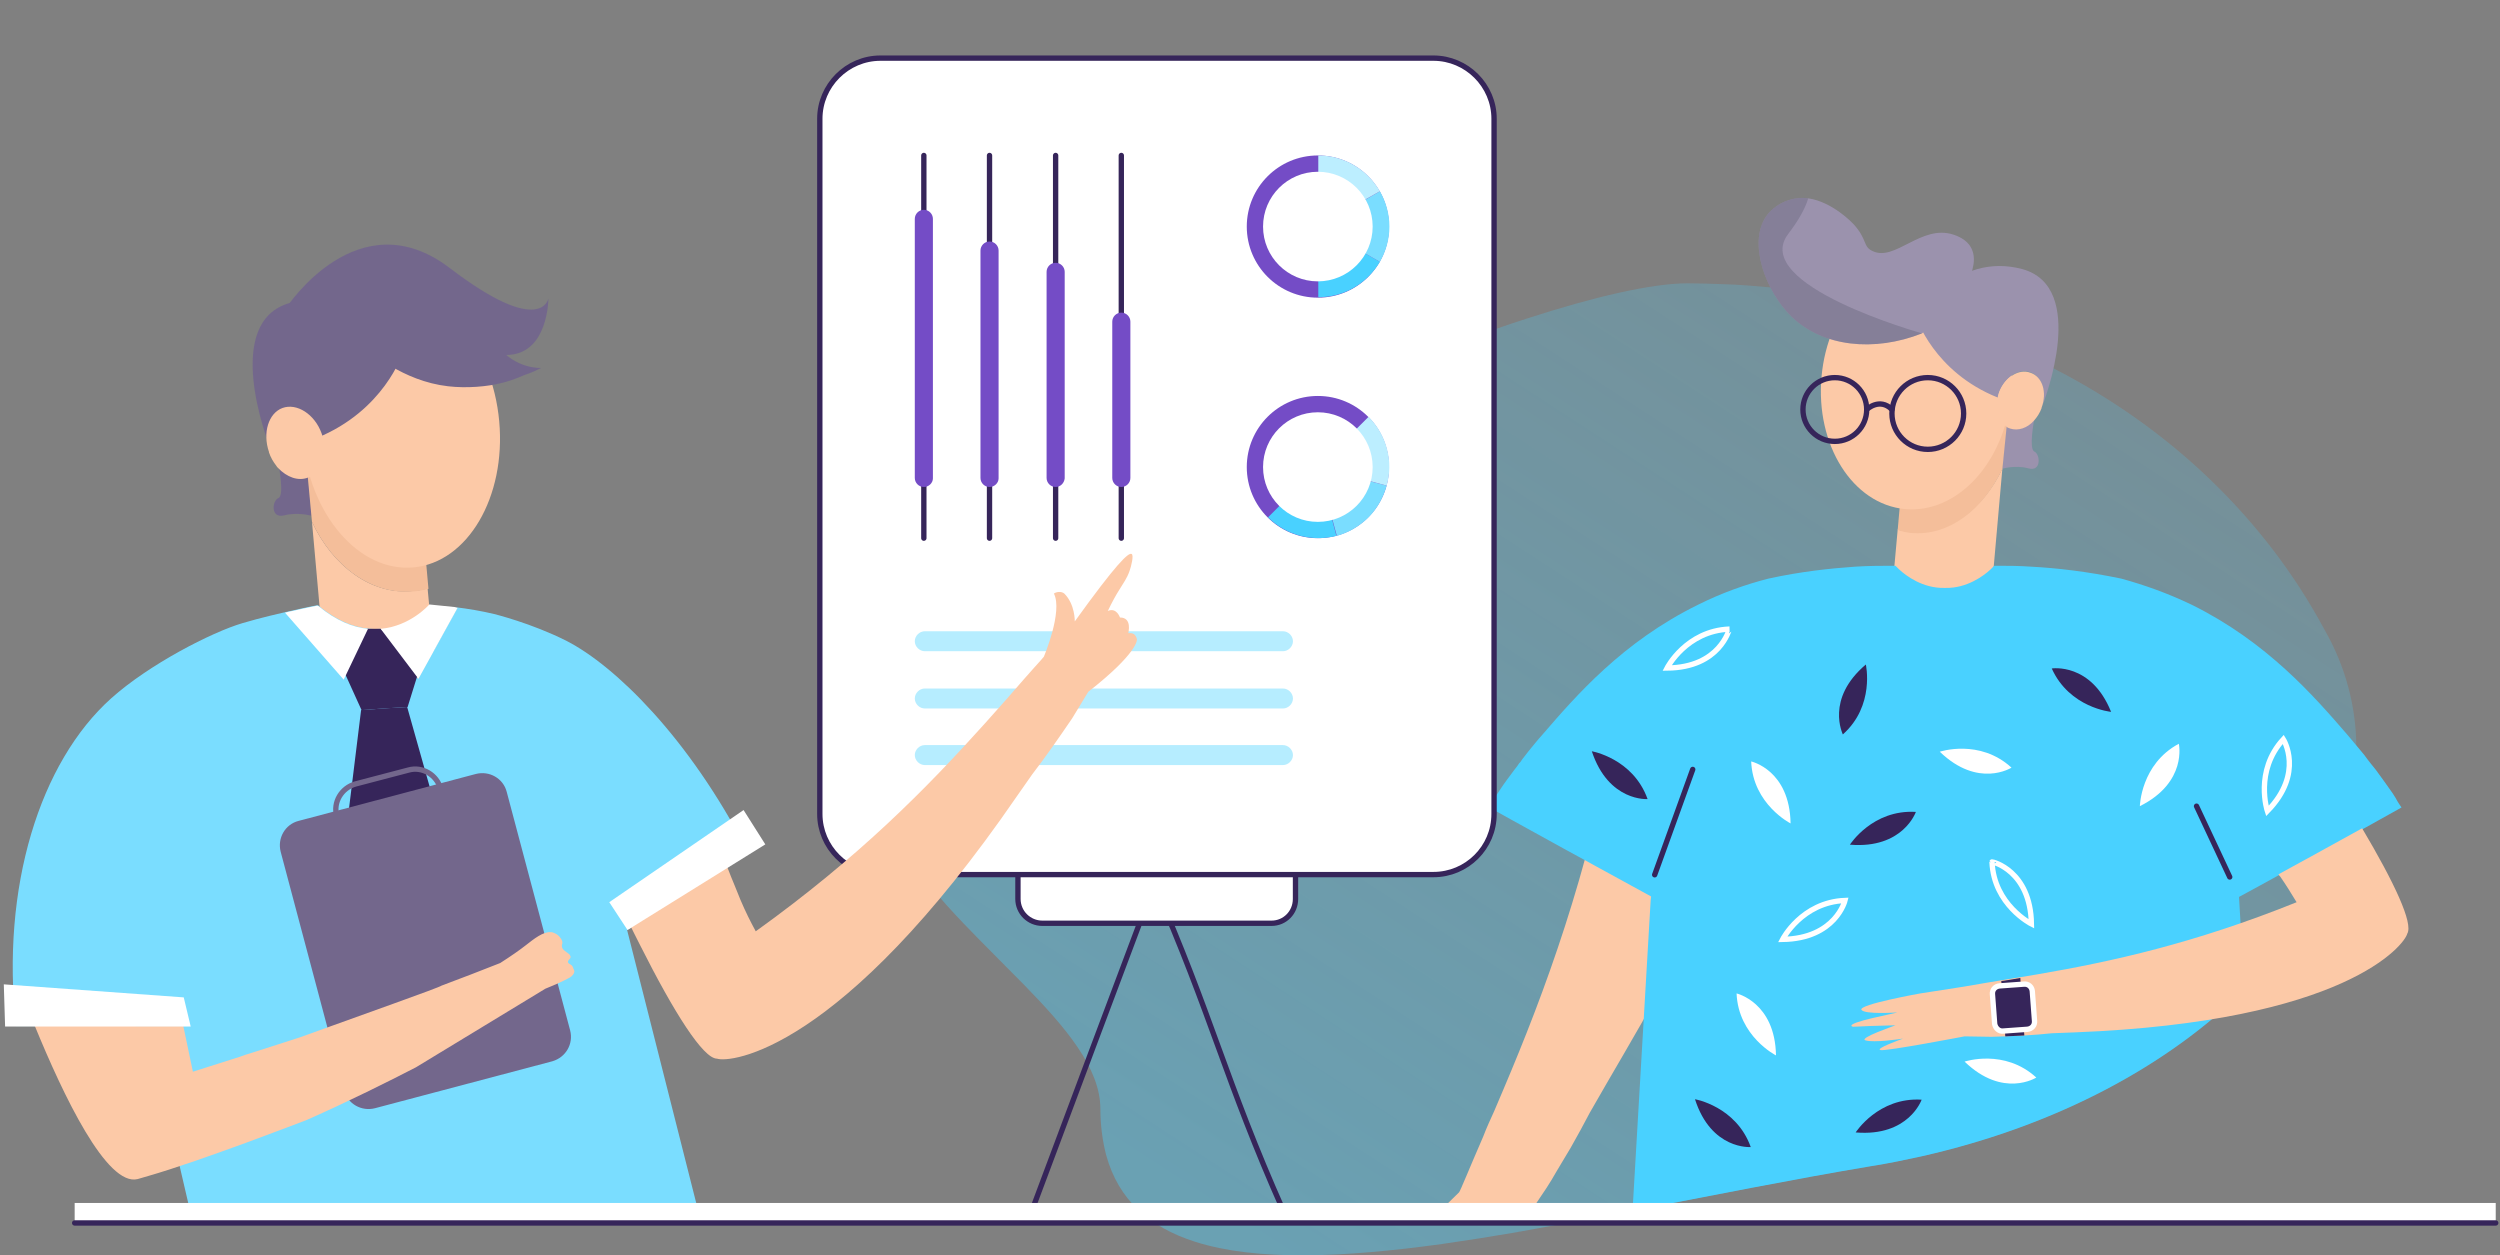 <?xml version="1.0" encoding="UTF-8"?> <svg xmlns="http://www.w3.org/2000/svg" viewBox="0 0 468 235" fill="none"><rect x="0" y="0" width="468" height="235" fill="#808080" stroke="none"/><g clip-path="url(#clip0_417_5130)"><g clip-path="url(#clip1_417_5130)"><g clip-path="url(#clip2_417_5130)"><path opacity="0.4" d="M441.105 139.642C441.188 145.526 440.192 151.493 438.205 157.377C434.808 167.239 428.675 176.77 419.973 185.306C405.803 199.311 385.165 210.665 359.558 216.466C356.493 217.129 353.425 217.792 350.192 218.289C335.358 220.776 320.192 223.842 305.44 226.66C304.777 226.825 304.197 226.908 303.618 226.991C302.788 227.157 301.96 227.323 301.132 227.488C295.498 228.566 289.942 229.56 284.558 230.555C284.39 230.555 284.308 230.555 284.142 230.638C279.335 231.466 274.527 232.212 269.97 232.875C251.325 235.444 235.163 236.107 223.727 232.461C215.191 229.726 209.39 224.671 207.069 216.218C206.406 213.649 205.992 210.748 205.992 207.599C205.992 199.974 199.528 192.35 191.655 184.311C188.008 180.582 184.113 176.77 180.384 172.875C171.599 163.676 164.058 153.814 164.223 142.874C164.223 142.791 164.223 142.709 164.223 142.626C164.389 138.482 165.632 134.255 168.284 129.78C169.113 128.371 170.107 126.963 171.268 125.554C172.262 124.311 173.257 123.067 174.417 121.824C175.991 120.084 177.815 118.261 179.721 116.52C185.19 111.465 191.82 106.41 199.196 101.437C206.489 96.548 214.528 91.741 222.898 87.183C240.136 77.818 258.783 69.448 275.275 63.315C278.837 61.989 282.32 60.746 285.717 59.669C298.48 55.525 309.252 53.039 315.882 53.039C318.202 53.039 320.522 53.122 322.845 53.205C325.663 53.288 328.48 53.536 331.215 53.785C334.53 54.116 337.762 54.531 340.993 55.028C342.817 55.277 344.558 55.608 346.38 55.94C350.69 56.768 354.832 57.763 358.978 58.923C360.22 59.255 361.38 59.586 362.54 60.001C367.1 61.409 371.493 63.067 375.717 64.89C378.618 66.133 381.52 67.459 384.252 68.868C406.465 80.222 424.033 97.211 435.137 117.846C439.118 124.808 441.022 132.184 441.105 139.642Z" fill="url(#paint0_linear_417_5130)"></path><path opacity="0.4" d="M247.016 0C229.779 0 168.866 30.497 156.021 54.862C143.838 77.901 179.226 94.311 179.226 110.471C179.226 143.869 225.966 126.217 268.15 118.178C310.332 110.056 333.538 74.172 320.608 46.327C307.68 18.398 280.498 0 247.016 0Z" fill="url(#paint1_linear_417_5130)"></path><path d="M277.265 226.648C277.858 226.469 274.158 226.461 281.38 226.84C281.21 227.134 280.95 228.914 282.49 227.599C284.315 225.953 282.95 228.332 283.29 227.744C283.22 228.372 283.308 227.986 284.525 226.889C285.743 225.792 285.395 228.506 285.395 228.506L289.49 222.411C290.2 221.346 290.79 220.317 291.382 219.288C292.23 217.818 293.195 216.313 294.04 214.842C295.308 212.637 296.46 210.468 297.61 208.299L300.74 202.86C337.825 139.433 338.312 129.142 336.12 127.015C334.652 124.303 338.738 122.41 321.272 122.724L297.385 134.956L294.85 138.052L293.217 142.837C293.678 150.07 297.795 142.464 298.185 142.467C301.225 142.275 300.01 135.229 302.613 135.291C297.145 164.136 289.355 185.309 281.365 204.116C280.755 205.514 280.23 206.766 279.705 208.017C278.928 209.709 278.233 211.255 277.658 212.764C277.048 214.163 276.438 215.561 275.915 216.813C275.473 217.917 275 218.91 274.56 220.015C273.73 221.965 273.205 223.217 273.087 223.252L270.493 225.794C270.493 225.794 271.738 226.346 273.41 226.325C275.082 226.304 274.47 224.741 275.5 226.705C276.475 225.17 275.61 227.149 277.265 226.648Z" fill="#FCC9A7"></path><path d="M374.845 87.712L372.155 118.178L353.675 116.521L355.248 99.117C356.077 99.366 356.905 99.531 357.735 99.614C364.78 100.112 371.283 95.254 374.845 87.712Z" fill="#FCC9A7"></path><path d="M379.725 87.678C377.255 86.997 374.785 87.763 374.785 87.763L375.553 79.587C375.723 79.757 375.978 79.843 376.233 79.928C377.765 80.524 379.555 79.843 380.832 78.394C380.832 78.394 379.725 84.016 380.832 84.527C381.94 85.038 382.195 88.359 379.725 87.678Z" fill="#9B92AD"></path><path d="M376.605 70.318L374.845 87.804C371.248 95.418 364.808 100.438 357.695 99.769C356.86 99.685 356.082 99.484 355.245 99.233L357.947 68.644L376.605 70.318Z" fill="#F4BE9A"></path><path d="M376.483 73.719C377.645 60.91 370.642 49.805 360.842 48.915C351.043 48.025 342.155 57.687 340.993 70.496C339.827 83.304 346.83 94.409 356.63 95.299C366.43 96.189 375.317 86.527 376.483 73.719Z" fill="#FCC9A7"></path><path d="M382.185 76.326C383.178 73.509 382.267 70.525 380.113 69.697C377.957 68.868 375.305 70.608 374.228 73.426C374.145 73.757 373.98 74.089 373.98 74.421C361.962 69.614 358.73 59.42 358.73 59.42C358.73 59.42 366.022 46.989 378.62 50.387C390.803 53.785 382.848 74.752 382.185 76.326Z" fill="#9B92AD"></path><path d="M382.183 76.327C382.183 76.409 382.183 76.409 382.183 76.409C381.85 77.321 381.353 78.067 380.772 78.73C379.53 80.139 377.79 80.719 376.298 80.222C376.05 80.139 375.8 80.056 375.635 79.891C374.142 78.896 373.48 76.741 373.978 74.504C374.06 74.172 374.142 73.841 374.225 73.509C375.305 70.609 377.955 68.951 380.11 69.78C382.348 70.525 383.26 73.426 382.183 76.327Z" fill="#FCC9A7"></path><path d="M359.805 62.404C350.772 65.968 341.243 64.891 335.44 59.338C330.55 54.614 327.235 45.664 330.55 40.608C332.125 38.288 334.53 37.542 335.11 37.377C336.27 37.045 337.43 36.962 338.507 37.128C343.065 37.791 346.795 41.769 346.96 41.934C349.613 44.835 348.7 46.161 350.525 46.99C354.75 49.062 359.64 41.934 365.69 43.923C366.188 44.089 368.175 44.752 369.005 46.41C370.91 49.973 367.348 56.355 359.805 62.404Z" fill="#9B92AD"></path><path opacity="0.4" d="M359.805 62.404C350.772 65.968 341.243 64.891 335.44 59.338C330.55 54.614 327.235 45.664 330.55 40.608C332.125 38.288 334.53 37.542 335.11 37.377C336.27 37.045 337.43 36.962 338.507 37.128C337.928 39.034 336.685 41.272 334.777 43.758C327.402 53.371 359.805 62.404 359.805 62.404Z" fill="url(#paint2_linear_417_5130)"></path><path d="M343.478 82.625C346.772 82.625 349.445 79.954 349.445 76.658C349.445 73.363 346.772 70.692 343.478 70.692C340.183 70.692 337.512 73.363 337.512 76.658C337.512 79.954 340.183 82.625 343.478 82.625Z" stroke="#36255A" stroke-miterlimit="10" stroke-linecap="round"></path><path d="M360.882 84.117C364.59 84.117 367.595 81.112 367.595 77.404C367.595 73.697 364.59 70.692 360.882 70.692C357.175 70.692 354.17 73.697 354.17 77.404C354.17 81.112 357.175 84.117 360.882 84.117Z" stroke="#36255A" stroke-miterlimit="10" stroke-linecap="round"></path><path d="M349.447 76.658C349.447 76.658 351.853 74.338 354.173 76.658" stroke="#36255A" stroke-miterlimit="10" stroke-linecap="round"></path><path d="M449.562 151.162L445.252 153.566L442.435 155.14L438.29 157.378L434.892 159.284L434.728 159.367L430.335 161.77L429.59 162.184L422.96 165.831L419.147 167.903L420.14 185.306C405.97 199.312 385.335 210.666 359.725 216.467C356.66 217.13 353.595 217.793 350.363 218.29C335.527 220.776 320.36 223.843 305.61 226.66L309.007 168.483L309.09 167.82L298.647 162.102L297.902 161.687L293.51 159.284L293.345 159.201L282.985 153.483L278.675 151.079C279.007 150.582 279.423 150.002 279.752 149.422C280.168 148.842 280.5 148.262 280.913 147.681C281.66 146.521 282.57 145.361 283.483 144.118C283.815 143.704 284.145 143.289 284.395 142.875C284.478 142.792 284.56 142.709 284.642 142.626C284.725 142.46 284.89 142.295 284.975 142.129C285.39 141.632 285.72 141.134 286.135 140.637C286.962 139.643 287.793 138.565 288.705 137.571C295.002 130.278 303.705 120.167 317.875 113.206C322.35 110.968 326.825 109.394 331.053 108.316C337.103 106.99 342.572 106.41 347.295 106.079C349.947 105.913 352.267 105.913 354.257 105.913C354.423 105.913 354.67 105.913 354.837 105.913C354.837 105.913 355.085 106.162 355.5 106.576C356.825 107.819 359.975 110.14 363.952 110.057H364.202C368.18 110.14 371.33 107.819 372.655 106.576C373.07 106.162 373.317 105.913 373.317 105.913C373.483 105.913 373.733 105.913 373.897 105.913C375.72 105.913 377.875 105.913 380.195 106.079C385.002 106.327 390.72 106.99 397.103 108.316C401.33 109.477 405.805 111.051 410.28 113.206C424.368 120.167 433.152 130.278 439.45 137.571C440.03 138.234 440.61 138.98 441.19 139.643C441.44 139.974 441.77 140.306 442.02 140.637C442.435 141.134 442.85 141.632 443.18 142.129C443.345 142.378 443.595 142.626 443.76 142.875C444.092 143.289 444.423 143.704 444.755 144.118C445.668 145.361 446.577 146.604 447.325 147.681C447.738 148.262 448.152 148.842 448.485 149.422C448.815 150.085 449.23 150.665 449.562 151.162Z" fill="#49D1FF"></path><path d="M316.88 144.035L309.755 163.759" stroke="#36255A" stroke-miterlimit="10" stroke-linecap="round"></path><path d="M417.405 164.173L411.19 150.913" stroke="#36255A" stroke-miterlimit="10" stroke-linecap="round"></path><path d="M346.303 158.123C346.303 158.123 350.527 151.493 358.65 151.991C358.65 151.991 356.248 158.952 346.303 158.123Z" fill="#36255A"></path><path d="M335.197 154.145C335.197 154.145 328.152 150.582 327.82 142.543C327.82 142.543 335.03 144.118 335.197 154.145Z" fill="white"></path><path d="M400.582 150.914C400.582 150.914 400.748 143.041 407.875 139.229C407.875 139.229 409.533 146.439 400.582 150.914Z" fill="white"></path><path d="M380.28 172.958C380.28 172.958 373.238 169.394 372.905 161.355C372.905 161.273 380.115 162.93 380.28 172.958Z" stroke="white" stroke-miterlimit="10"></path><path d="M312.075 125.057C312.075 125.057 315.64 118.095 323.76 117.764C323.68 117.764 322.02 124.974 312.075 125.057Z" stroke="white" stroke-miterlimit="10"></path><path d="M349.285 124.394C349.285 124.394 351.027 132.101 344.978 137.488C344.978 137.405 341.663 130.858 349.285 124.394Z" fill="#36255A"></path><path d="M363.125 140.72C363.125 140.72 370.585 138.234 376.55 143.703C376.55 143.703 370.335 147.681 363.125 140.72Z" fill="white"></path><path d="M333.702 175.858C333.702 175.858 337.267 168.897 345.387 168.565C345.387 168.565 343.647 175.693 333.702 175.858Z" stroke="white" stroke-miterlimit="10"></path><path d="M395.195 133.261C395.195 133.261 387.405 132.515 384.09 125.139C384.09 125.139 391.465 123.979 395.195 133.261Z" fill="#36255A"></path><path d="M297.988 140.637C297.988 140.637 305.695 141.963 308.428 149.587C308.512 149.587 301.137 150.167 297.988 140.637Z" fill="#36255A"></path><path d="M424.452 151.825C424.452 151.825 421.967 144.366 427.438 138.399C427.438 138.399 431.415 144.698 424.452 151.825Z" stroke="white" stroke-miterlimit="10"></path><path d="M347.382 211.992C347.382 211.992 351.61 205.362 359.73 205.86C359.73 205.86 357.327 212.821 347.382 211.992Z" fill="#36255A"></path><path d="M332.465 197.572C332.465 197.572 325.42 194.008 325.087 185.97C325.087 185.97 332.298 187.627 332.465 197.572Z" fill="white"></path><path d="M367.77 198.733C367.77 198.733 375.228 196.246 381.195 201.716C381.195 201.716 374.98 205.694 367.77 198.733Z" fill="white"></path><path d="M317.3 205.776C317.3 205.776 325.005 207.102 327.74 214.727C327.74 214.727 320.365 215.307 317.3 205.776Z" fill="#36255A"></path><path d="M346.635 192.101C346.965 192.35 346.635 192.101 354.837 191.935C354.673 192.018 347.877 194.339 349.202 194.753C350.777 195.25 355.832 194.505 356.248 194.422C355.832 194.587 350.942 196.328 352.02 196.576C353.098 196.825 367.767 194.007 367.767 194.007L372.822 194.09C373.65 194.09 374.562 194.007 375.39 194.007C376.635 193.924 377.795 193.924 378.955 193.842C380.695 193.759 382.435 193.593 384.092 193.427L388.402 193.261C439.12 191.272 450.142 176.852 450.64 174.781C451.8 172.875 448.238 165.25 442.188 155.057L431.827 160.775L431.663 160.858L426.525 163.676C426.608 163.841 426.772 164.007 426.855 164.09C428.015 165.747 429.01 167.405 429.923 168.897C410.777 176.604 395.365 180.002 381.358 182.405C380.363 182.571 379.37 182.736 378.375 182.902C377.13 183.068 375.97 183.317 374.81 183.482C373.735 183.648 372.74 183.814 371.827 183.98C371 184.145 370.252 184.228 369.425 184.394C367.933 184.643 367.02 184.808 366.938 184.808L359.48 185.969C359.48 185.969 347.877 188.04 348.457 189.035C349.038 189.947 355.005 189.532 355.17 189.532C354.837 189.698 345.805 191.355 346.635 192.101Z" fill="#FCC9A7"></path><path d="M374.642 183.648L375.387 194.008C376.632 193.925 377.793 193.925 378.952 193.842L378.205 183.068C376.962 183.317 375.803 183.483 374.642 183.648Z" fill="#36255A"></path><path d="M374.978 193.013L379.535 192.682C380.365 192.599 380.945 191.936 380.863 191.107L380.447 185.555C380.365 184.726 379.702 184.146 378.873 184.229L374.315 184.56C373.488 184.643 372.905 185.306 372.988 186.135L373.402 191.687C373.567 192.516 374.233 193.096 374.978 193.013Z" fill="#36255A" stroke="white" stroke-miterlimit="10"></path><path d="M58.402 97.695L61.413 131.299L81.836 129.428L80.046 110.144C79.151 110.388 78.256 110.551 77.279 110.633C69.631 111.446 62.308 106.076 58.402 97.695Z" fill="#FCC9A7"></path><path d="M2.993 192.08C6.736 192.08 10.56 192.08 14.303 192.161C21.463 192.161 28.623 192.242 35.702 192.242H27.647C30.413 204.366 33.179 216.49 36.028 228.613C47.419 228.694 58.728 228.857 70.12 228.939C70.282 229.02 70.364 229.101 70.526 229.183H131.389C131.389 229.101 131.307 229.02 131.307 228.939C130.982 227.718 130.656 226.498 130.331 225.196C126.018 208.19 121.706 191.103 117.394 174.098C120.811 171.82 129.354 166.205 132.772 163.927C133.585 163.358 139.037 159.777 139.851 159.208C128.948 138.053 115.115 124.627 106.084 119.989C99.493 116.653 92.496 114.945 92.496 114.945C90.136 114.375 87.695 113.968 85.091 113.643L85.579 113.806L78.257 127.068L71.259 117.711C68.004 117.955 64.017 117.06 59.542 113.317C59.542 113.317 59.461 113.317 59.298 113.317C58.891 113.399 58.484 113.48 58.078 113.561C56.857 113.806 55.799 114.05 54.742 114.294C52.219 114.863 48.965 115.596 45.385 116.653C39.608 118.362 27.891 124.383 20.812 130.73C7.468 142.691 0.145 166.043 2.993 192.08Z" fill="#7ADDFF"></path><path d="M76.221 132.357L80.859 148.793L65.318 151.478C66.051 145.295 66.864 139.111 67.597 132.927C70.526 132.683 73.374 132.52 76.221 132.357Z" fill="#36255A"></path><path d="M71.26 117.712C73.701 120.153 76.142 122.594 78.583 125.035C77.85 127.476 77.037 129.917 76.305 132.358C73.457 132.521 70.609 132.683 67.68 132.927C66.459 130.324 65.32 127.639 64.1 125.035C65.645 122.594 67.11 120.153 68.656 117.712C69.551 117.712 70.365 117.712 71.26 117.712Z" fill="#36255A"></path><path d="M53.197 96.475C55.801 95.824 58.323 96.556 58.323 96.556L57.591 88.175C57.347 88.338 57.184 88.42 56.858 88.501C55.231 89.07 53.441 88.42 52.139 86.955C52.139 86.955 53.279 92.732 52.139 93.22C50.919 93.709 50.593 97.126 53.197 96.475Z" fill="#73678C"></path><path d="M56.611 78.493L58.401 97.696C62.307 106.077 69.63 111.447 77.441 110.714C78.418 110.633 79.312 110.47 80.207 110.226L77.197 76.622L56.611 78.493Z" fill="#F4BE9A"></path><path d="M56.665 82.202C55.377 68.015 62.568 55.767 72.726 54.844C82.885 53.921 92.165 64.674 93.454 78.861C94.742 93.047 87.551 105.296 77.392 106.218C67.234 107.141 57.953 96.388 56.665 82.202Z" fill="#FCC9A7"></path><path d="M193.197 226.552C200.791 206.248 208.385 185.944 216.059 165.561C226.691 189.702 229.486 202.491 240.197 226.552" stroke="#36255A" stroke-miterlimit="10" stroke-linecap="round"></path><path d="M238.041 172.835H195.114C192.637 172.835 190.559 170.837 190.559 168.279V163.643H242.518V168.279C242.518 170.837 240.518 172.835 238.041 172.835Z" fill="white" stroke="#36255A" stroke-miterlimit="10" stroke-linecap="round"></path><path d="M268.337 163.722H164.82C158.585 163.722 153.469 158.606 153.469 152.371V22.234C153.469 15.999 158.585 10.883 164.82 10.883H268.337C274.572 10.883 279.69 15.999 279.69 22.234V152.371C279.69 158.686 274.572 163.722 268.337 163.722Z" fill="white" stroke="#36255A" stroke-miterlimit="10" stroke-linecap="round"></path><path d="M264.022 104.17H263.783C263.783 104.09 263.702 103.93 263.623 103.85L263.783 103.69C263.863 103.61 263.863 103.53 263.783 103.45L263.623 103.29C263.543 103.21 263.462 103.21 263.382 103.29L263.223 103.45C263.142 103.37 263.062 103.37 262.902 103.29V103.05C262.902 102.971 262.822 102.891 262.743 102.891H262.582C262.502 102.891 262.423 102.971 262.423 103.05V103.29C262.342 103.29 262.183 103.37 262.103 103.45L261.942 103.29C261.863 103.21 261.783 103.21 261.702 103.29L261.543 103.45C261.462 103.53 261.462 103.61 261.543 103.69L261.702 103.85C261.623 103.93 261.623 104.01 261.543 104.17H261.303C261.223 104.17 261.145 104.25 261.145 104.329V104.489C261.145 104.569 261.223 104.649 261.303 104.649H261.543C261.543 104.729 261.623 104.889 261.702 104.969L261.543 105.129C261.543 105.129 261.462 105.209 261.462 105.289C261.462 105.369 261.462 105.369 261.543 105.449L261.702 105.608C261.702 105.608 261.783 105.688 261.863 105.688C261.942 105.688 261.942 105.688 262.022 105.608L262.183 105.449C262.262 105.529 262.342 105.529 262.502 105.608V105.848C262.502 105.928 262.582 106.008 262.663 106.008H262.822C262.902 106.008 262.983 105.928 262.983 105.848V105.608C263.062 105.608 263.223 105.529 263.303 105.449L263.462 105.608C263.462 105.608 263.543 105.688 263.623 105.688C263.702 105.688 263.702 105.688 263.783 105.608L263.942 105.449C264.022 105.369 264.022 105.289 263.942 105.209L263.783 105.049C263.863 104.969 263.863 104.889 263.942 104.729H264.183C264.262 104.729 264.342 104.649 264.342 104.569V104.409C264.183 104.25 264.103 104.17 264.022 104.17ZM262.743 104.969C262.423 104.969 262.183 104.729 262.183 104.409C262.183 104.17 262.342 103.93 262.582 103.93H262.663H262.743C262.983 104.01 263.142 104.17 263.142 104.409C263.223 104.729 263.062 104.969 262.743 104.969Z" fill="white"></path><path d="M260.745 106.568H260.025C259.945 106.248 259.865 105.928 259.625 105.689L260.105 105.209C260.265 105.049 260.265 104.649 260.105 104.49L259.705 104.09C259.545 103.93 259.145 103.93 258.988 104.09L258.507 104.569C258.267 104.41 257.947 104.25 257.627 104.17V103.45C257.627 103.131 257.387 102.971 257.147 102.971H256.587C256.267 102.971 256.108 103.211 256.108 103.45V104.17C255.787 104.25 255.468 104.33 255.23 104.569L254.75 104.09C254.59 103.93 254.19 103.93 254.03 104.09L253.63 104.49C253.39 104.649 253.39 105.049 253.63 105.209L254.11 105.689C253.95 105.928 253.79 106.248 253.71 106.568H252.99C252.673 106.568 252.512 106.808 252.512 107.047V107.607C252.512 107.927 252.752 108.087 252.99 108.087H253.71C253.79 108.406 253.87 108.726 254.03 108.966L253.55 109.446C253.47 109.526 253.39 109.685 253.39 109.845C253.39 110.005 253.47 110.085 253.55 110.245L253.95 110.645C254.03 110.725 254.19 110.805 254.35 110.805C254.51 110.805 254.59 110.725 254.75 110.645L255.23 110.165C255.468 110.325 255.787 110.485 256.108 110.565V111.284C256.108 111.604 256.348 111.764 256.587 111.764H257.147C257.467 111.764 257.627 111.524 257.627 111.284V110.565C257.947 110.485 258.267 110.325 258.507 110.165L258.988 110.645C259.067 110.725 259.225 110.805 259.385 110.805C259.545 110.805 259.625 110.725 259.785 110.645L260.185 110.245C260.345 110.005 260.345 109.685 260.185 109.526L259.705 109.046C259.865 108.806 260.025 108.486 260.025 108.167H260.745C261.065 108.167 261.225 107.927 261.225 107.687V107.127C261.225 106.808 260.985 106.568 260.745 106.568ZM256.908 108.886C256.027 108.886 255.387 108.167 255.387 107.367C255.387 106.648 255.868 106.008 256.587 105.848C256.668 105.848 256.827 105.848 256.908 105.848C256.988 105.848 257.147 105.848 257.228 105.848C257.947 106.008 258.428 106.648 258.428 107.367C258.428 108.167 257.707 108.886 256.908 108.886Z" fill="white"></path><path opacity="0.4" d="M240.173 143.221H173.12C172.122 143.221 171.25 142.349 171.25 141.352C171.25 140.355 172.122 139.482 173.12 139.482H240.173C241.17 139.482 242.043 140.355 242.043 141.352C242.043 142.349 241.17 143.221 240.173 143.221Z" fill="url(#paint3_linear_417_5130)"></path><path opacity="0.4" d="M240.173 121.908H173.12C172.122 121.908 171.25 121.036 171.25 120.038C171.25 119.041 172.122 118.169 173.12 118.169H240.173C241.17 118.169 242.043 119.041 242.043 120.038C242.043 121.036 241.17 121.908 240.173 121.908Z" fill="url(#paint4_linear_417_5130)"></path><path opacity="0.4" d="M240.173 132.628H173.12C172.122 132.628 171.25 131.755 171.25 130.758C171.25 129.761 172.122 128.889 173.12 128.889H240.173C241.17 128.889 242.043 129.761 242.043 130.758C242.043 131.755 241.17 132.628 240.173 132.628Z" fill="url(#paint5_linear_417_5130)"></path><path d="M172.943 29.102V100.746" stroke="#36255A" stroke-miterlimit="10" stroke-linecap="round"></path><path d="M172.946 91.166C172.013 91.166 171.25 90.403 171.25 89.47V40.973C171.25 40.041 172.013 39.277 172.946 39.277C173.878 39.277 174.641 40.041 174.641 40.973V89.555C174.641 90.403 173.878 91.166 172.946 91.166Z" fill="#744CC6"></path><path d="M185.238 29.102V100.746" stroke="#36255A" stroke-miterlimit="10" stroke-linecap="round"></path><path d="M185.241 91.165C184.308 91.165 183.545 90.402 183.545 89.469V46.907C183.545 45.975 184.308 45.212 185.241 45.212C186.173 45.212 186.936 45.975 186.936 46.907V89.554C186.936 90.402 186.173 91.165 185.241 91.165Z" fill="#744CC6"></path><path d="M197.613 29.102V100.746" stroke="#36255A" stroke-miterlimit="10" stroke-linecap="round"></path><path d="M197.616 91.165C196.683 91.165 195.92 90.401 195.92 89.469V50.892C195.92 49.959 196.683 49.196 197.616 49.196C198.548 49.196 199.311 49.959 199.311 50.892V89.554C199.227 90.401 198.548 91.165 197.616 91.165Z" fill="#744CC6"></path><path d="M209.91 29.102V100.746" stroke="#36255A" stroke-miterlimit="10" stroke-linecap="round"></path><path d="M209.912 91.165C208.98 91.165 208.217 90.401 208.217 89.469V60.218C208.217 59.285 208.98 58.523 209.912 58.523C210.845 58.523 211.608 59.285 211.608 60.218V89.469C211.608 90.401 210.845 91.165 209.912 91.165Z" fill="#744CC6"></path><path d="M246.708 55.725C254.06 55.725 260.02 49.765 260.02 42.414C260.02 35.062 254.06 29.102 246.708 29.102C239.357 29.102 233.397 35.062 233.397 42.414C233.397 49.765 239.357 55.725 246.708 55.725Z" fill="#744CC6"></path><path d="M246.785 55.641V42.414H246.87L258.315 49.027C255.942 53.012 251.702 55.641 246.785 55.641Z" fill="#49D1FF"></path><path d="M246.873 42.413L258.32 35.8C259.42 37.75 260.1 39.954 260.1 42.413C260.1 44.872 259.42 47.076 258.32 49.026L246.873 42.413Z" fill="#7ADDFF"></path><path d="M246.785 42.329V29.102C251.702 29.102 256.027 31.816 258.315 35.8L246.785 42.329Z" fill="#BCEEFF"></path><path d="M246.702 52.672C252.368 52.672 256.962 48.079 256.962 42.413C256.962 36.748 252.368 32.154 246.702 32.154C241.036 32.154 236.443 36.748 236.443 42.413C236.443 48.079 241.036 52.672 246.702 52.672Z" fill="white"></path><path d="M246.708 100.746C254.06 100.746 260.02 94.787 260.02 87.435C260.02 80.084 254.06 74.124 246.708 74.124C239.357 74.124 233.397 80.084 233.397 87.435C233.397 94.787 239.357 100.746 246.708 100.746Z" fill="#744CC6"></path><path d="M237.379 96.847L246.705 87.52H246.79L250.18 100.323C245.773 101.425 240.855 100.323 237.379 96.847Z" fill="#49D1FF"></path><path d="M246.785 87.52L259.587 90.912C258.995 93.031 257.892 95.151 256.195 96.847C254.5 98.543 252.38 99.73 250.26 100.323L246.785 87.52Z" fill="#7ADDFF"></path><path d="M246.785 87.436L256.195 78.025C259.673 81.501 260.86 86.503 259.587 90.912L246.785 87.436Z" fill="#BCEEFF"></path><path d="M246.702 97.695C252.368 97.695 256.962 93.102 256.962 87.436C256.962 81.77 252.368 77.177 246.702 77.177C241.036 77.177 236.443 81.77 236.443 87.436C236.443 93.102 241.036 97.695 246.702 97.695Z" fill="white"></path><path d="M212.833 119.745C212.833 119.745 213.077 122.186 203.72 129.509L200.71 134.472C198.106 138.296 195.665 141.795 193.224 144.968L190.376 149.037C157.342 197.124 136.593 198.996 134.234 198.182C131.63 198.182 126.179 189.557 119.832 176.945C119.1 175.481 118.286 173.935 117.554 172.307C117.31 171.901 117.147 171.412 116.903 170.924C116.659 170.517 116.496 170.029 116.252 169.622C122.11 165.147 128.05 160.753 133.99 156.441C134.885 159.126 135.861 161.649 136.837 164.089C137 164.578 137.244 164.985 137.407 165.473C137.814 166.449 138.221 167.507 138.628 168.483C139.523 170.599 140.499 172.552 141.475 174.342C160.759 160.509 173.452 147.572 184.355 135.449C187.203 132.275 189.725 129.428 191.678 127.149C192.329 126.417 192.899 125.766 193.55 125.034C194.77 123.732 195.421 122.918 195.421 122.918C195.421 122.918 199.001 114.456 197.292 111.12C197.699 110.795 198.676 110.632 199.245 111.12C201.279 113.154 201.198 116.328 201.198 116.328C208.928 105.587 211.287 103.309 211.857 103.716C212.264 103.96 211.776 105.994 211.45 106.889C210.962 108.272 210.392 109.005 209.497 110.469C208.928 111.364 208.196 112.666 207.382 114.375C209.009 113.643 209.66 115.595 209.66 115.595C212.02 115.595 211.206 118.524 211.206 118.524C211.45 118.524 211.938 118.443 212.345 118.769C212.345 118.769 212.752 119.094 212.833 119.745Z" fill="#FCC9A7"></path><path d="M103.396 198.671L70.199 207.458C67.677 208.109 65.073 206.645 64.422 204.122L52.543 159.452C51.892 156.93 53.357 154.326 55.879 153.675L89.076 144.888C91.599 144.237 94.202 145.701 94.853 148.224L106.732 192.894C107.383 195.416 105.919 197.938 103.396 198.671Z" fill="#73678C"></path><path d="M79.233 154.652L69.306 157.255C66.703 157.988 64.018 156.36 63.285 153.757L63.041 152.78C62.309 150.177 63.936 147.492 66.54 146.759L76.467 144.155C79.07 143.423 81.755 145.051 82.488 147.654L82.732 148.631C83.464 151.316 81.837 154.001 79.233 154.652Z" stroke="#73678C" stroke-miterlimit="10"></path><path d="M107.468 182.072C107.305 182.641 106.736 182.967 106.409 183.129C105.677 183.536 104.132 184.269 102.097 185.082L77.85 199.809C72.643 202.495 65.32 206.156 57.427 209.655C56.776 209.899 37.656 217.303 27.729 220.151C27.078 220.314 26.427 220.558 25.776 220.721C19.999 222.185 11.862 205.098 6.492 191.998C13.408 191.998 20.324 192.08 27.159 192.08C29.519 192.08 31.96 192.08 34.319 192.08L36.109 200.623L45.06 197.775L45.955 197.45L46.769 197.206L56.126 194.195C62.228 191.998 68.575 189.72 73.538 187.93C78.745 186.059 82.488 184.675 82.651 184.513C86.312 183.129 89.974 181.746 93.635 180.282C95.669 178.98 97.297 177.841 98.436 176.946C99.9 175.807 101.691 174.342 103.156 174.505C103.237 174.505 103.237 174.505 103.317 174.505C103.4 174.505 103.481 174.586 103.561 174.586C104.05 174.749 104.457 175.074 104.457 175.074C104.62 175.237 105.108 175.644 105.27 176.295C105.27 176.376 105.27 176.457 105.27 176.457C105.27 176.62 105.27 176.702 105.189 176.864C105.189 176.946 105.189 177.027 105.189 177.19C105.27 177.841 106.002 178.166 106.492 178.573C106.573 178.654 106.573 178.654 106.653 178.736C106.736 178.898 106.817 178.98 106.817 179.143C106.817 179.549 106.246 179.712 106.329 180.119C106.409 180.526 106.98 180.444 107.224 181.014C107.224 181.014 107.305 181.095 107.305 181.258C107.549 181.665 107.549 181.909 107.468 182.072Z" fill="#FCC9A7"></path><path d="M13.977 225.196H467.2V229.183H13.977V225.196Z" fill="white"></path><path d="M467.2 228.939H13.977" stroke="#36255A" stroke-miterlimit="10" stroke-linecap="round"></path><path d="M50.592 83.864C49.534 80.853 50.51 77.761 52.788 76.947C55.066 76.133 57.833 77.842 58.972 80.934C59.135 81.26 59.216 81.666 59.297 81.992C71.909 76.866 75.327 66.207 75.327 66.207C75.327 66.207 67.678 53.107 54.334 56.687C41.56 60.186 49.941 82.236 50.592 83.864Z" fill="#73678C"></path><path d="M94.041 71.658C91.275 72.391 87.369 72.716 83.871 72.309C75.409 71.332 69.225 65.881 67.597 64.335L53.684 57.501C53.684 57.501 67.028 37.078 84.196 50.178C101.364 63.278 102.666 55.873 102.666 55.873C102.666 55.873 102.666 66.451 94.773 66.451C95.343 66.939 96.157 67.508 97.215 67.996C98.842 68.729 100.388 68.891 101.283 68.891C100.469 69.299 99.493 69.787 98.191 70.194C96.401 71.007 94.773 71.496 94.041 71.658Z" fill="#73678C"></path><path d="M50.348 84.596C50.348 84.677 50.348 84.677 50.348 84.677C50.673 85.653 51.161 86.467 51.731 87.2C51.812 87.362 51.894 87.444 52.056 87.606C53.684 89.315 55.799 90.129 57.671 89.396C57.996 89.315 58.24 89.152 58.484 88.99C60.356 87.769 61.169 85.084 60.519 82.317C60.437 81.911 60.356 81.504 60.193 81.097C58.891 77.517 55.555 75.401 52.87 76.378C50.266 77.354 49.127 81.016 50.348 84.596Z" fill="#FCC9A7"></path><path d="M143.266 158.069L117.473 174.098L114.055 168.89L139.197 151.641L143.266 158.069Z" fill="white"></path><path d="M34.397 186.71L35.698 192.161H0.955L0.711 184.269L34.397 186.71Z" fill="white"></path><path d="M71.256 117.712L78.335 127.069L85.658 113.806L85.169 113.643C83.624 113.481 82.078 113.318 80.369 113.155C80.369 113.155 76.87 117.224 71.256 117.712Z" fill="white"></path><path d="M53.359 114.7L64.344 127.231L68.737 118.036L68.9 117.711C66.134 117.467 62.961 116.246 59.543 113.398C59.543 113.398 59.462 113.398 59.299 113.398C58.892 113.48 58.485 113.561 58.078 113.643C56.858 113.887 55.8 114.131 54.742 114.375C54.336 114.456 53.847 114.538 53.359 114.7Z" fill="white"></path></g></g></g><defs><linearGradient id="paint0_linear_417_5130" x1="1082.88" y1="781.968" x2="1504.35" y2="134.082" gradientUnits="userSpaceOnUse"><stop stop-color="#49D1FF"></stop><stop offset="0.562" stop-color="#49D1FF" stop-opacity="0"></stop></linearGradient><linearGradient id="paint1_linear_417_5130" x1="955.256" y1="520.448" x2="955.256" y2="0" gradientUnits="userSpaceOnUse"><stop stop-color="#49D1FF"></stop><stop offset="0.562" stop-color="#49D1FF" stop-opacity="0"></stop></linearGradient><linearGradient id="paint2_linear_417_5130" x1="1351.65" y1="196.228" x2="1429.82" y2="263.141" gradientUnits="userSpaceOnUse"><stop stop-color="#636178"></stop><stop offset="0.562" stop-color="#636178" stop-opacity="0"></stop></linearGradient><linearGradient id="paint3_linear_417_5130" x1="684.888" y1="565.428" x2="968.252" y2="565.428" gradientUnits="userSpaceOnUse"><stop stop-color="#49D1FF"></stop><stop offset="0.903" stop-color="#49D1FF" stop-opacity="0"></stop></linearGradient><linearGradient id="paint4_linear_417_5130" x1="684.888" y1="479.932" x2="968.252" y2="479.932" gradientUnits="userSpaceOnUse"><stop stop-color="#49D1FF"></stop><stop offset="0.903" stop-color="#49D1FF" stop-opacity="0"></stop></linearGradient><linearGradient id="paint5_linear_417_5130" x1="684.888" y1="522.684" x2="968.252" y2="522.684" gradientUnits="userSpaceOnUse"><stop stop-color="#49D1FF"></stop><stop offset="0.903" stop-color="#49D1FF" stop-opacity="0"></stop></linearGradient><clipPath id="clip0_417_5130"><rect width="117" height="58.75" fill="white" transform="scale(4)"></rect></clipPath><clipPath id="clip1_417_5130"><rect width="117" height="58.75" fill="white" transform="scale(4)"></rect></clipPath><clipPath id="clip2_417_5130"><rect width="117" height="58.75" fill="white" transform="scale(4)"></rect></clipPath></defs></svg> 